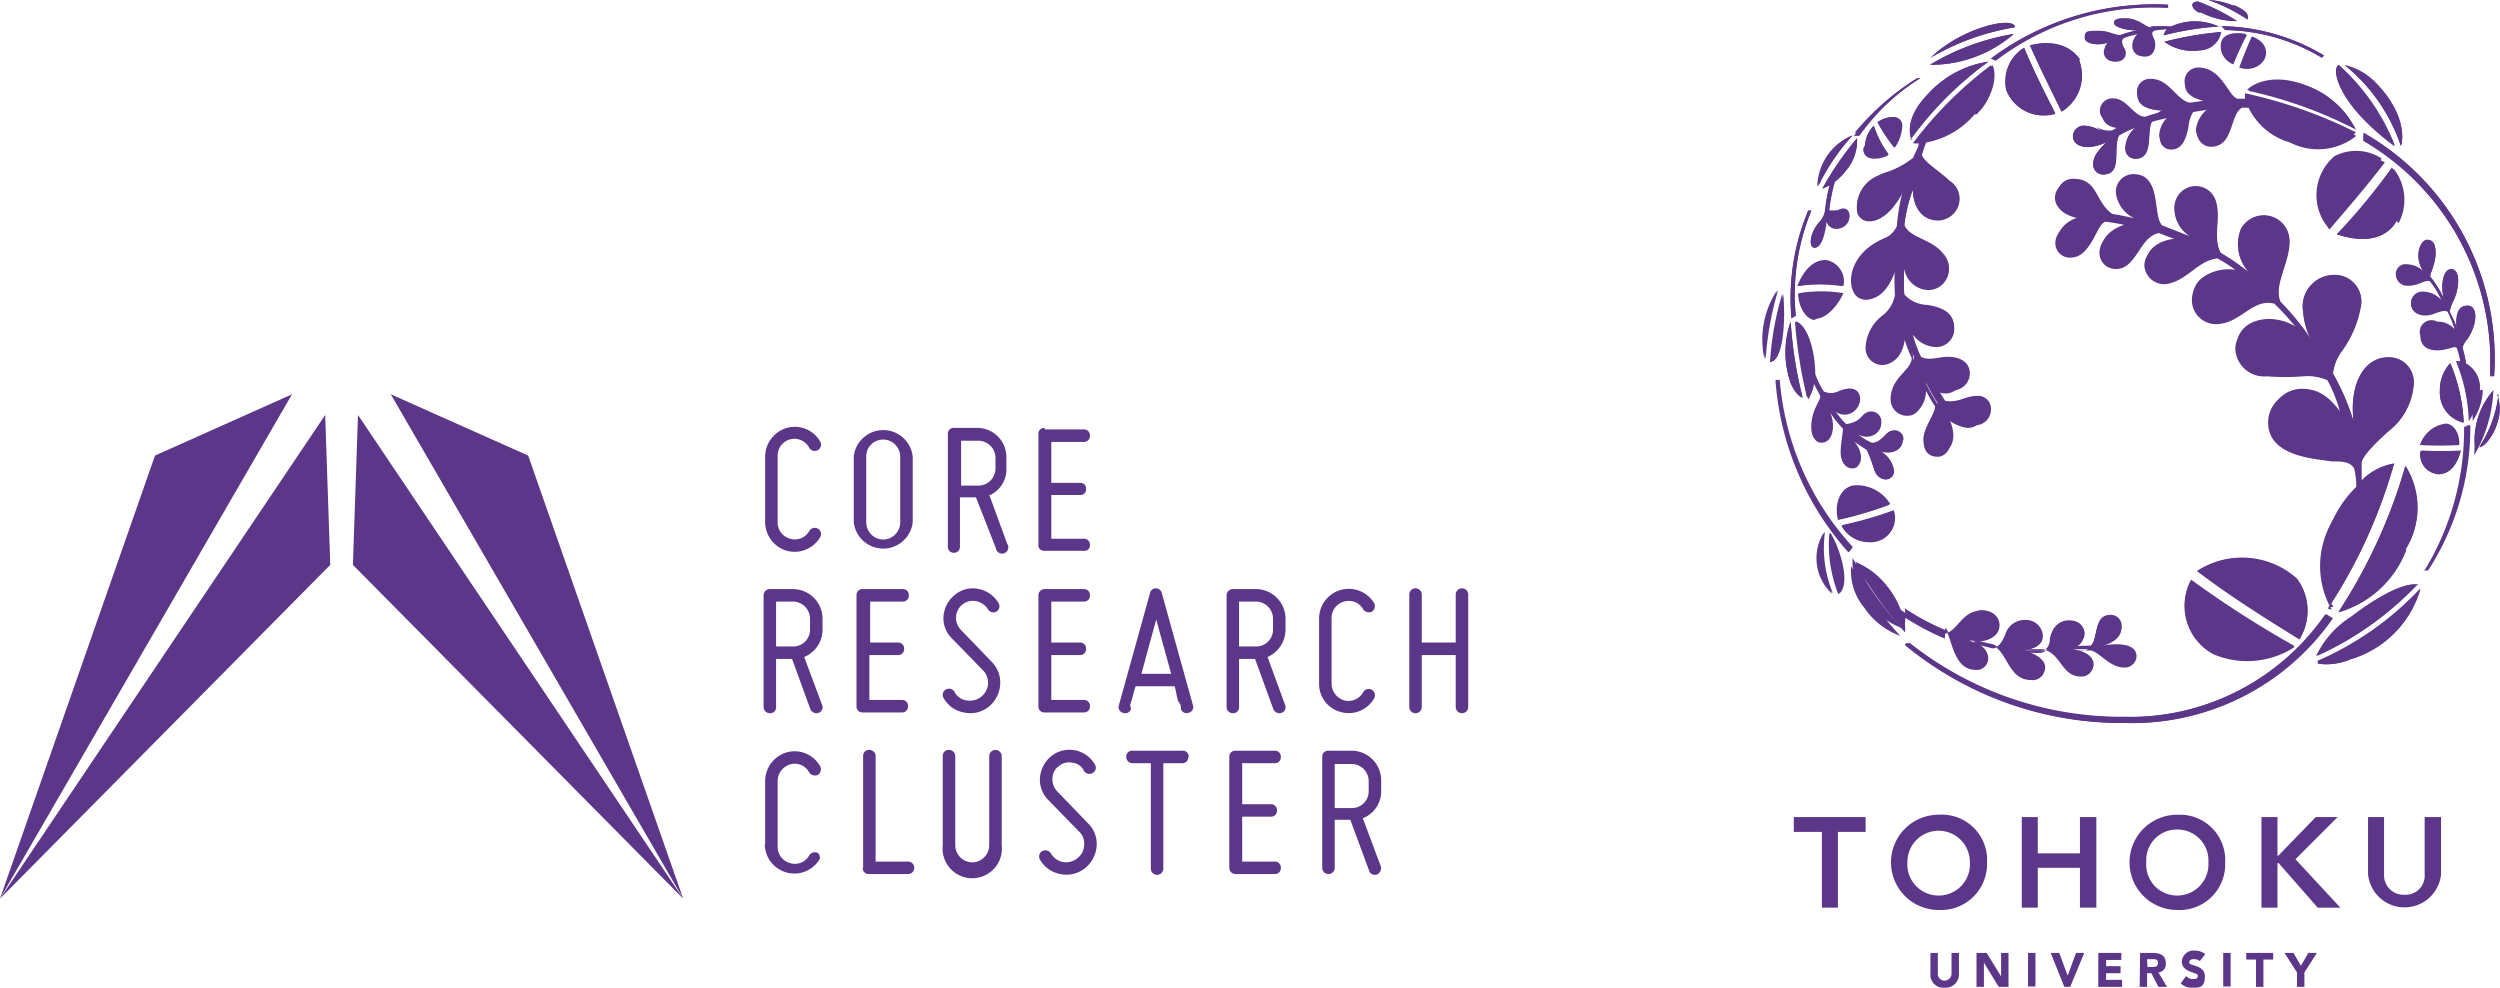 <svg xmlns="http://www.w3.org/2000/svg" viewBox="0 0 64.04 25.3"><defs><style>.cls-1{fill:#5c3789;}</style></defs><title>logo_univ_link_purple</title><g id="レイヤー_2" data-name="レイヤー 2"><g id="レイヤー_13" data-name="レイヤー 13"><path class="cls-1" d="M47.44,3.47a5.68,5.68,0,0,0-.89,1.31,1.48,1.48,0,0,1,.37-.94,1.56,1.56,0,0,1,.52-.37M49.18,2l-.07,0a6,6,0,0,0-1.62,1.48l.14,0A5.66,5.66,0,0,1,49.18,2M46.47,6.35c.2,0,.28-.47.29-.66l.05,0c.08.26.43.2.53,0s0-.44-.26-.3c-.06,0-.18.06-.22,0A4.72,4.72,0,0,1,47,4.66a1.48,1.48,0,0,0,.28-.28,1.16,1.16,0,0,0,.29-.84,8.44,8.44,0,0,0-.89,1.3l.19-.09a3.44,3.44,0,0,0-.11.64.58.58,0,0,1-.16.31c-.24.27-.28.64-.12.65m-.3,3.84a10.27,10.27,0,0,1-.31-1.94,2.4,2.4,0,0,0,0,1.57c.11.24.22.35.31.37m1-2.84a.56.56,0,0,0-.45-.68c-.36,0-.59.39-.69.66a3.83,3.83,0,0,1,1.14,0M46,8.09a5.68,5.68,0,0,1,.4-2.69l-.08,0a5.87,5.87,0,0,0-.43,2.76Zm2.94-4.51a8.86,8.86,0,0,1,2-2,2.55,2.55,0,0,0-1.54.83c-.57.57-.5,1-.43,1.17M51.57.87a6.09,6.09,0,0,0-2.14.79A3.22,3.22,0,0,0,51.57.87m-5.08,7.3c.32,0,.6-.41.7-.65a4.08,4.08,0,0,0-1.13,0c0,.25.15.65.43.68m2.25,3.08a.23.23,0,0,0-.23-.24.24.24,0,0,0-.2.09c-.13.13-.22.23-.39.23a2,2,0,0,1-.39-.26v0c.37.21.63,0,.63-.25a.26.26,0,0,0-.46-.19.59.59,0,0,1-.43.21,1.56,1.56,0,0,1-.37-.48h0a.38.38,0,0,0,.73-.16c0-.2-.16-.37-.55-.2a.47.47,0,0,1-.39,0,2.08,2.08,0,0,1-.22-.45h0c0-.55-.18-1.23-.49-1.34a12,12,0,0,0,.31,1.95,1,1,0,0,0,.15-.41l.19.36c0,.1-.11.23-.18.45s-.12.7.18.7.38-.45.21-.79v0a2.38,2.38,0,0,0,.37.46c0,.13-.06.4-.06.62s.09.38.29.38.36-.36,0-.71v0c.11.09.22.16.37.26A3.53,3.53,0,0,1,48,12c.07.23.21.28.32.28a.21.21,0,0,0,.2-.22.7.7,0,0,0-.36-.51v0c.41.12.58-.12.58-.25m-1-7.52c0,.4.57.24.64.17A2.61,2.61,0,0,1,48,3.22a.8.8,0,0,0-.23.51m1.7-2.26A6.21,6.21,0,0,1,51.6.7c0-.3-1.35,0-2.14.77m-.75,1.74c0-.2-.17-.21-.25-.21a.66.66,0,0,0-.37.13,4.07,4.07,0,0,0,.43.65,1.1,1.1,0,0,0,.19-.57M45.56,9.74h-.08a7.43,7.43,0,0,0,1.87,4.41l.09-.12a7.21,7.21,0,0,1-1.88-4.29m14,6a6.12,6.12,0,0,1-5.15,2.63,8.73,8.73,0,0,1-5.56-1.91l-.06.06a8.71,8.71,0,0,0,5.62,2,6.25,6.25,0,0,0,5.31-2.68Zm2.51-1.13.1,0a6.75,6.75,0,0,0,1.08-3.73l-.13.06a6.94,6.94,0,0,1-1,3.65m-.2.39s-.41-.16-1.7.82a2.43,2.43,0,0,0-.89,1A8.22,8.22,0,0,0,61.89,15m-2.52,2a1.54,1.54,0,0,0,.83-.11A2.64,2.64,0,0,0,62,15.1,7.81,7.81,0,0,1,59.37,17M45.2,9.2a8,8,0,0,1,.32-1.76A2.28,2.28,0,0,0,45.2,9.2M64,10.12a3.06,3.06,0,0,1-.49,1.34c.1,0,.31-.18.46-.62a1.06,1.06,0,0,0,0-.72M60.54,3.61a6.55,6.55,0,0,1,3.25,5.45c0,.22,0,.47,0,.58h.1a6.67,6.67,0,0,0-3.33-6.23ZM47.09,15.22c.31-.26,0-1.2-.23-1.56a3.47,3.47,0,0,0,.23,1.56m-.37-1.58a1.24,1.24,0,0,0,.21,1.57,3,3,0,0,1-.21-1.57m-1.07-6.1a7.74,7.74,0,0,0-.31,1.74c.33-.07.38-1.08.31-1.74m1.87,4.91c-.34,0-.55.39-.44.87a9.32,9.32,0,0,0,1.32-.39,1.08,1.08,0,0,0-.88-.48m2.29,3.65c.2.19.2,1.06.8,1.06a.26.26,0,0,0,.29-.28c0-.2-.17-.37-.57-.54l0,0a4.45,4.45,0,0,0,.7.19c.4.14.4.89,1,.89a.31.31,0,0,0,.35-.29c0-.22-.26-.35-.58-.47v0c.2,0,.41,0,.62,0,.38.15.42.67.88.67a.3.3,0,0,0,.32-.27c0-.22-.22-.36-.54-.4v0a2.89,2.89,0,0,0,.45,0c.22,0,.49.44.89.44a.28.28,0,0,0,.29-.25c0-.44-.75-.31-.93-.28l0,0c.26-.06.56-.21.56-.47a.28.28,0,0,0-.3-.28c-.44,0-.29.61-.51.78s-.39,0-.55.06v0c.23-.05.39-.2.39-.36s-.11-.35-.4-.35a.48.48,0,0,0-.46.41c0,.15-.06.31-.18.35s-.43,0-.66-.05v0c.44,0,.63-.13.63-.35a.43.43,0,0,0-.44-.41.47.47,0,0,0-.48.32c-.13.34-.26.38-.33.39a7.19,7.19,0,0,1-.74-.21l0,0c.42.1.87,0,.87-.37a.42.42,0,0,0-.47-.38c-.46,0-.59.57-.93.59a4.76,4.76,0,0,1-1.13-.6,2.3,2.3,0,0,0-.33-.58,2.13,2.13,0,0,0-.85-.65A9.62,9.62,0,0,0,48.79,16a1.19,1.19,0,0,0,0-.42,6.09,6.09,0,0,0,1.07.57m-2.07-.79a2,2,0,0,0,.93.73,8,8,0,0,1-1.26-1.8,1.49,1.49,0,0,0,.33,1.07M63.39,11.4A3.78,3.78,0,0,0,63.87,10a1.93,1.93,0,0,0-.48,1.37m-12-9.08a1,1,0,0,0,1.26.61c-.28-.55-.55-1.08-.8-1.68a1,1,0,0,0-.46,1.07m1.89-.77C52.84.9,52,1.17,52,1.17c.26.58.54,1.14.81,1.69a1.07,1.07,0,0,0,.45-1.31m.58,1.82a.89.89,0,0,0-.44-.15.28.28,0,0,0-.3.28c0,.15.14.27.38.27a1.11,1.11,0,0,0,.48-.13l0,0c-.15.16-.34.33-.34.55a.26.26,0,0,0,.26.28c.5,0,.24-.67.4-1a2.84,2.84,0,0,1,.43-.21v0a.7.7,0,0,0-.26.5c0,.2.12.3.25.3.5,0,.27-.72.44-1,.19-.07.37-.11.52-.15v0a.67.67,0,0,0-.35.54.29.29,0,0,0,.29.3c.29,0,.39-.32.44-.59a.91.91,0,0,1,.12-.38l.56-.09v0a.8.8,0,0,0-.47.63.36.36,0,0,0,.36.35c.6,0,.48-.81.8-1h.17a1.7,1.7,0,0,0,1.06.9c.81.27,1.39.17,1.71-.18a12,12,0,0,0-2.84-1,.59.59,0,0,0,0,.14h-.2c-.24-.09-.4-.8-1-.8a.35.35,0,0,0-.35.36c0,.29.36.4.72.46v0l-.59.08c-.34-.07-.53-.62-1-.61a.33.33,0,0,0-.35.32c0,.36.43.4.73.41v0L55,3.1c-.28,0-.45-.47-.82-.47a.3.3,0,0,0-.33.3c0,.3.34.4.68.34v0a3.27,3.27,0,0,0-.36.17.61.61,0,0,1-.4-.09m6.11.76a1.29,1.29,0,0,0-.21,1.77c.46-.54.95-1.1,1.42-1.72a1.21,1.21,0,0,0-1.21,0M56.34,1.29a.57.57,0,0,0,.55-.47,8.5,8.5,0,0,0-1.45.25,1.22,1.22,0,0,0,.9.22m.36,15.47a2.22,2.22,0,0,0,2.07-.18,28.6,28.6,0,0,1-2.65-1.71,1.4,1.4,0,0,0,.58,1.89M63.52,10a.69.69,0,0,0-.35-.68,3,3,0,0,0-.09-.41.64.64,0,0,1,.12-.23c.26-.36.29-.85,0-.85s-.3.34-.27.64l0,0c0-.19-.14-.38-.18-.5a1.16,1.16,0,0,1,.11-.31c.16-.37.14-.77-.07-.77s-.28.43-.19.75l0,0a2.94,2.94,0,0,0-.35-.56c0-.08.14-.35.14-.59s-.06-.35-.22-.35-.36.42-.09.81l0,0a.62.62,0,0,0-.42-.18.25.25,0,0,0-.29.25.29.29,0,0,0,.31.28c.28,0,.41-.15.56-.11a1.84,1.84,0,0,1,.31.51l0,0a.64.64,0,0,0-.5-.23.29.29,0,0,0-.29.27c0,.31.33.36.56.28s.3-.11.38-.06a2.8,2.8,0,0,1,.19.49l0,0a.56.56,0,0,0-.46-.21A.3.3,0,0,0,62,8.6c0,.35.32.41.59.36s.25-.09.34-.05a1.84,1.84,0,0,1,.09.34h-.11a4.32,4.32,0,0,1,.33,1.54,1.53,1.53,0,0,0,.26-.81M47.89,13.89a.6.6,0,0,0,.6-.8,10.31,10.31,0,0,1-1.32.38.8.8,0,0,0,.72.42M62.76,9.31a1,1,0,0,0-.26.71.78.78,0,0,0,.61.81,4.26,4.26,0,0,0-.35-1.52m-.1,1.56a.82.82,0,0,0-.67.53,8.84,8.84,0,0,0,1,0c0-.34-.18-.53-.36-.53m-3,4.72a13,13,0,0,0,1.69-3.71,1.56,1.56,0,0,0-.83.44c0-.16,0-.28,0-.44s.28-.47.73-.86a1.66,1.66,0,0,0,.61-1.19.64.64,0,0,0-.66-.67c-.63,0-1,.71-.88,1.65l0,0a5.64,5.64,0,0,0-.53-1.23,1.2,1.2,0,0,1,.2-.54,2.77,2.77,0,0,0,.53-1.26.68.68,0,0,0-.67-.73A.8.8,0,0,0,59,8a1.71,1.71,0,0,0,.22.74l0,0a6.71,6.71,0,0,0-.81-1c-.19-.41.23-1,.23-1.53a.66.66,0,0,0-1.24-.34A1.06,1.06,0,0,0,57.63,7l0,0a6.37,6.37,0,0,0-.75-.52c-.21-.35,0-.89-.12-1.3a.53.53,0,0,0-.52-.38.54.54,0,0,0-.54.58.85.85,0,0,0,.39.67v0l-.71-.28c-.28-.3,0-1.31-.73-1.31a.45.45,0,0,0-.45.47.75.75,0,0,0,.63.67v0A6.69,6.69,0,0,0,54,5.57c-.44-.31-.35-.91-.94-.91a.41.41,0,0,0-.42.41c0,.26.3.55.87.54v0c-.51,0-.86.32-.86.61a.37.37,0,0,0,.38.38c.55,0,.62-.81.9-.92a4.42,4.42,0,0,1,.68.13v0c-.35,0-.83.27-.83.66a.41.41,0,0,0,.43.42c.52,0,.58-.81,1.09-.92l.63.24,0,0c-.46-.06-1,.16-1,.6a.51.51,0,0,0,.68.44c.46-.13.72-.58,1.19-.63a3.43,3.43,0,0,1,.64.44v0a1.17,1.17,0,0,0-1.06.14.62.62,0,0,0,.52,1.09c.52-.07.84-.65,1.36-.51a6.07,6.07,0,0,1,.75.87l0,0a1.37,1.37,0,0,0-.91-.37c-.48,0-.84.25-.84.67a.74.74,0,0,0,.81.69A5.89,5.89,0,0,0,59,9.64a1.24,1.24,0,0,1,.62.1A3.79,3.79,0,0,1,60,10.8h0c-.27-.39-.56-.77-1.1-.77a.79.79,0,0,0-.8.79c0,.88,1.2.93,1.63,1,.26,0,.49,0,.58.2a2.18,2.18,0,0,1,.05.5,2.74,2.74,0,0,0-.63.86,2.25,2.25,0,0,0,0,2.24m1.71-9.9a1.28,1.28,0,0,0-.12-1.39A17.87,17.87,0,0,1,59.86,6c.67.23,1.27.14,1.53-.35m-2.56,9.19a2.1,2.1,0,0,0-2.55-.21c.81.62,1.7,1.18,2.62,1.75a1.37,1.37,0,0,0-.07-1.54M62,11.58a.5.5,0,0,0,.46.57c.34,0,.5-.31.57-.59a8.81,8.81,0,0,1-1,0M56.38.32a2,2,0,0,0,.92.22,5.15,5.15,0,0,0-1-.5c-.19,0-.21.16.05.28M57,.77a5,5,0,0,1,2.48.71l.05-.06A5.27,5.27,0,0,0,56.9.67Zm.2-.63A2,2,0,0,0,56.57,0a4.57,4.57,0,0,1,1,.5c0-.07.07-.18-.33-.36m-2.1.57c-.18,0-.33-.24-.68-.24-.13,0-.27,0-.27.13s.37.18.58.18h0a2.31,2.31,0,0,0-.43.12c-.19,0-.3-.11-.57-.11s-.34,0-.34.18.44.21.61.1h0a.48.48,0,0,0-.1.27.25.25,0,0,0,.25.24c.26,0,.31-.21.23-.34s-.08-.23,0-.27a2.45,2.45,0,0,1,.41-.11h0c-.27.27-.13.59.12.59s.3-.29.23-.45-.06-.16,0-.21a2.2,2.2,0,0,1,.37-.05.28.28,0,0,0-.08.15A7.39,7.39,0,0,1,56.83.68a1.48,1.48,0,0,0-1.22,0,4.8,4.8,0,0,0-.52,0M50.61,2.94A1.24,1.24,0,0,0,51,1.67a10.08,10.08,0,0,0-2,2h.15c0,.11-.1.24-.14.37a2.33,2.33,0,0,1-.82.43.87.87,0,0,0-.61,1,.32.32,0,0,0,.31.2c.27,0,.56-.22.88-.88h0a5.05,5.05,0,0,0-.18,1,.61.61,0,0,1-.33.32c-1,.41-1,1.42-.58,1.55s.78-.43.86-.91h0a7.49,7.49,0,0,0,0,.81.86.86,0,0,1-.34.54,1.08,1.08,0,0,0-.41.78.43.43,0,0,0,.43.47c.25,0,.52-.24.53-.8h0a3.21,3.21,0,0,0,.22.62c0,.32-.54.49-.54,1.06a.42.42,0,0,0,.44.42c.24,0,.46-.26.4-.78l0,0a3.85,3.85,0,0,0,.3.54c0,.19-.3.55-.3.84s.11.45.37.45.56-.41.09-1.12l0,0a1.06,1.06,0,0,0,.65.38.4.4,0,0,0,.43-.37.33.33,0,0,0-.34-.37c-.34,0-.46.19-.83.14a4.18,4.18,0,0,1-.32-.58l0,0a.64.64,0,0,0,.53.3.44.44,0,0,0,.42-.43c0-.3-.28-.42-.55-.42s-.5.1-.7,0A2.71,2.71,0,0,1,49,8.53h0a.76.76,0,0,0,.59.33.46.46,0,0,0,.46-.49c0-.26-.15-.48-.68-.56a.82.82,0,0,1-.59-.27,5.62,5.62,0,0,1,0-.7h0a.63.63,0,0,0,.65.55.53.53,0,0,0,.35-.89c-.3-.39-.88-.4-1-.75A4.08,4.08,0,0,1,49,4.86h0c0,.38.19.79.65.79a.55.55,0,0,0,.3-1c-.31-.28-.64-.45-.72-.67a3.18,3.18,0,0,1,.11-.33,2.13,2.13,0,0,0,1.25-.73m.53-1.36A6.67,6.67,0,0,1,55.52.2V.12A7,7,0,0,0,51,1.5Zm6.44.76a11.07,11.07,0,0,1,2.79,1,2.22,2.22,0,0,0-1-1c-1.18-.57-1.75,0-1.75,0m-.66-1.26a.47.47,0,0,0,.27.59,7.77,7.77,0,0,1,.35-.76s-.49-.1-.62.17m4.41,2.67a5.45,5.45,0,0,0-1.44-2.07c-.17.06-.08.94,1.44,2.07M57.68.94c-.12.27-.22.52-.32.79a.54.54,0,0,0,.63-.2c.09-.17.07-.44-.31-.59m3.93,13.15a2,2,0,0,0,0-2.14,13.37,13.37,0,0,1-1.71,3.74,2.64,2.64,0,0,0,1.74-1.6M61.5,3.74c.06-.12.14-.84-.68-1.65a1.67,1.67,0,0,0-.76-.42A4.51,4.51,0,0,1,61.5,3.74"/><path class="cls-1" d="M47.46,3.47a5.36,5.36,0,0,0-.88,1.3,1.42,1.42,0,0,1,.36-.93,1.29,1.29,0,0,1,.52-.37M49.2,2l-.07,0A6.3,6.3,0,0,0,47.51,3.4l.14,0A5.79,5.79,0,0,1,49.2,2M46.5,6.34c.19,0,.27-.47.29-.66l0,0c.09.26.43.2.54,0s0-.44-.26-.29c-.07,0-.19,0-.22,0A3.73,3.73,0,0,1,47,4.65a1.23,1.23,0,0,0,.28-.28,1.2,1.2,0,0,0,.29-.83,7.75,7.75,0,0,0-.89,1.29l.19-.09a3.53,3.53,0,0,0-.12.64.57.57,0,0,1-.15.31c-.24.27-.28.64-.12.65m-.31,3.83a11.2,11.2,0,0,1-.3-1.94,2.36,2.36,0,0,0,0,1.58c.11.24.21.34.3.36m1.05-2.83a.56.56,0,0,0-.44-.68c-.37,0-.59.39-.69.66a3.78,3.78,0,0,1,1.13,0M46,8.08a5.56,5.56,0,0,1,.4-2.69l-.08,0a5.75,5.75,0,0,0-.43,2.76Zm2.93-4.5a8.86,8.86,0,0,1,2-2,2.6,2.6,0,0,0-1.54.82c-.56.58-.49,1-.43,1.18M51.59.87a6.16,6.16,0,0,0-2.14.79A3.22,3.22,0,0,0,51.59.87M46.52,8.15c.31,0,.6-.4.7-.64a3.41,3.41,0,0,0-1.13,0c0,.25.14.65.43.67m2.24,3.08a.23.23,0,0,0-.22-.24.3.3,0,0,0-.21.09c-.13.13-.22.23-.38.23a1.31,1.31,0,0,1-.4-.26v0c.38.21.64,0,.64-.24a.26.26,0,0,0-.47-.19.61.61,0,0,1-.43.21,1.83,1.83,0,0,1-.36-.48v0a.38.38,0,0,0,.72-.15c0-.21-.16-.38-.54-.2a.51.51,0,0,1-.39,0,2.09,2.09,0,0,1-.22-.45h0c0-.55-.18-1.23-.49-1.35a11.67,11.67,0,0,0,.31,2,1,1,0,0,0,.15-.41,3.63,3.63,0,0,0,.19.36c0,.1-.11.23-.18.45s-.12.71.18.71.37-.46.21-.8v0a2.38,2.38,0,0,0,.36.46c.05.13-.06.4-.06.62s.1.38.29.38.36-.35,0-.71v0l.38.25A5.43,5.43,0,0,1,48,12c.07.23.21.28.31.28a.21.21,0,0,0,.2-.22.64.64,0,0,0-.36-.5v0c.41.12.58-.12.58-.25m-1-7.5c0,.4.57.23.64.16A2.56,2.56,0,0,1,48,3.22a.75.75,0,0,0-.22.51m1.69-2.26A6.21,6.21,0,0,1,51.62.7c0-.3-1.35,0-2.14.77m-.75,1.74A.22.22,0,0,0,48.48,3a.6.6,0,0,0-.36.13,3.17,3.17,0,0,0,.42.65,1.07,1.07,0,0,0,.19-.56M45.59,9.73H45.5a7.44,7.44,0,0,0,1.88,4.4l.08-.12a7.18,7.18,0,0,1-1.87-4.28m14,6a6.08,6.08,0,0,1-5.14,2.63,8.74,8.74,0,0,1-5.54-1.9l-.06.06a8.65,8.65,0,0,0,5.6,2,6.25,6.25,0,0,0,5.31-2.68Zm2.52-1.12.09,0a6.73,6.73,0,0,0,1.08-3.72l-.13.06a6.93,6.93,0,0,1-1,3.64m-.2.39s-.41-.17-1.71.82a2.46,2.46,0,0,0-.88,1A8.14,8.14,0,0,0,61.9,15m-2.52,2a1.56,1.56,0,0,0,.83-.11A2.65,2.65,0,0,0,62,15.07a7.94,7.94,0,0,1-2.64,1.86M45.23,9.19a8,8,0,0,1,.32-1.76,2.23,2.23,0,0,0-.32,1.76M64,10.1a3.06,3.06,0,0,1-.49,1.34.93.93,0,0,0,.46-.61,1.09,1.09,0,0,0,0-.73M60.54,3.6a6.55,6.55,0,0,1,3.25,5.45c0,.22,0,.46,0,.57h.1A6.65,6.65,0,0,0,60.54,3.4ZM47.12,15.2c.3-.26,0-1.2-.24-1.56a3.35,3.35,0,0,0,.24,1.56m-.37-1.58a1.24,1.24,0,0,0,.2,1.57,3,3,0,0,1-.2-1.57M45.68,7.53a7.74,7.74,0,0,0-.31,1.74c.32-.07.37-1.09.31-1.74m1.86,4.9c-.33,0-.55.39-.43.87a9.18,9.18,0,0,0,1.31-.39,1,1,0,0,0-.88-.48m2.29,3.65c.2.18.2,1.06.8,1.06a.27.27,0,0,0,.3-.28c0-.2-.18-.38-.58-.55l0,0a4.63,4.63,0,0,0,.69.19c.41.13.41.89,1,.89a.33.33,0,0,0,.35-.29c0-.22-.26-.35-.58-.47v0c.2,0,.41,0,.61,0,.39.14.43.67.89.67a.3.3,0,0,0,.32-.28c0-.21-.23-.35-.54-.39v0c.19,0,.31,0,.46,0s.49.45.89.45a.28.28,0,0,0,.29-.26c0-.43-.75-.31-.93-.27l0-.05c.25-.06.55-.21.55-.46a.28.28,0,0,0-.29-.29c-.45,0-.29.61-.51.79-.18,0-.4,0-.55.06v0c.24-.05.4-.2.4-.36s-.11-.35-.4-.35a.46.46,0,0,0-.46.4c0,.15-.07.32-.18.36s-.43,0-.66,0v0c.44,0,.63-.14.63-.36a.43.43,0,0,0-.44-.41.48.48,0,0,0-.48.33c-.13.34-.27.37-.34.39a6.78,6.78,0,0,1-.72-.22l0,0c.42.1.87,0,.87-.37,0-.18-.15-.38-.47-.38s-.59.57-.93.59a5,5,0,0,1-1.13-.6,2.14,2.14,0,0,0-.33-.58,2,2,0,0,0-.84-.65,9.43,9.43,0,0,0,1.28,1.81,1,1,0,0,0-.05-.41,6.84,6.84,0,0,0,1.07.57m-2.07-.8a1.9,1.9,0,0,0,.93.73,7.8,7.8,0,0,1-1.26-1.79,1.46,1.46,0,0,0,.33,1.06m15.63-3.9A3.54,3.54,0,0,0,63.87,10a1.94,1.94,0,0,0-.48,1.37m-12-9.06a1.05,1.05,0,0,0,1.26.61c-.28-.55-.55-1.08-.8-1.69a1.07,1.07,0,0,0-.46,1.08m1.89-.78C52.86.89,52,1.16,52,1.16c.26.59.54,1.14.81,1.7a1.11,1.11,0,0,0,.45-1.32m.57,1.83a.83.83,0,0,0-.43-.15.28.28,0,0,0-.3.27c0,.15.14.27.37.27a1.06,1.06,0,0,0,.48-.12h0c-.15.17-.33.34-.33.55a.25.25,0,0,0,.25.28c.51,0,.24-.67.41-1a2.39,2.39,0,0,1,.43-.2h0a.69.69,0,0,0-.27.51.26.26,0,0,0,.26.29c.49,0,.26-.71.43-.95A3.65,3.65,0,0,1,55.68,3v0a.65.65,0,0,0-.35.53.28.28,0,0,0,.3.3c.28,0,.38-.31.43-.58a.86.86,0,0,1,.12-.38l.56-.09v0a.77.77,0,0,0-.46.62.36.36,0,0,0,.35.36c.6,0,.48-.82.8-1h.17a1.69,1.69,0,0,0,1.06.89,1.57,1.57,0,0,0,1.7-.17,11.39,11.39,0,0,0-2.83-1,.78.78,0,0,0,0,.14h-.2c-.24-.09-.39-.8-1-.8a.35.35,0,0,0-.36.35c0,.3.36.41.72.46v0c-.22,0-.4.06-.59.09s-.53-.62-1-.61a.32.32,0,0,0-.35.32c0,.36.44.4.73.41v0a4.61,4.61,0,0,0-.53.15c-.29,0-.46-.47-.82-.47a.32.32,0,0,0-.34.31c0,.29.35.39.68.34l0,0a2.84,2.84,0,0,0-.37.17.61.61,0,0,1-.4-.09m6.1.75a1.31,1.31,0,0,0-.21,1.77c.47-.54,1-1.09,1.42-1.71a1.2,1.2,0,0,0-1.21-.06M56.35,1.29A.57.57,0,0,0,56.9.82a8.68,8.68,0,0,0-1.45.25,1.22,1.22,0,0,0,.9.22m.36,15.45a2.22,2.22,0,0,0,2.07-.19,26.59,26.59,0,0,1-2.65-1.7,1.4,1.4,0,0,0,.58,1.89M63.52,10a.71.71,0,0,0-.35-.69,2.88,2.88,0,0,0-.09-.4c0-.07.07-.15.13-.23.25-.36.28-.85,0-.85s-.31.34-.28.64h0c0-.18-.14-.37-.18-.49a1.3,1.3,0,0,1,.12-.31c.15-.37.14-.77-.08-.77s-.27.43-.19.75l0,0a2.19,2.19,0,0,0-.35-.56c0-.08.14-.35.14-.59s-.06-.35-.22-.35-.35.42-.09.81h0a.63.63,0,0,0-.41-.17.25.25,0,0,0-.29.25.28.28,0,0,0,.3.28c.29,0,.41-.15.56-.12a2,2,0,0,1,.31.52h0a.66.66,0,0,0-.5-.22.29.29,0,0,0-.29.27c0,.3.34.36.56.28s.3-.11.38-.06a2.8,2.8,0,0,1,.19.49h0a.59.59,0,0,0-.46-.21.31.31,0,0,0-.33.3c0,.35.32.4.59.35s.25-.09.34,0a1.16,1.16,0,0,1,.09.33h-.11a4.05,4.05,0,0,1,.33,1.53,1.49,1.49,0,0,0,.26-.8M47.91,13.87a.6.6,0,0,0,.6-.8,9.85,9.85,0,0,1-1.32.38.81.81,0,0,0,.72.42M62.77,9.3a1,1,0,0,0-.27.7.78.78,0,0,0,.61.81,4.5,4.5,0,0,0-.34-1.51m-.11,1.55a.79.79,0,0,0-.66.53,8.67,8.67,0,0,0,1,0c0-.34-.18-.53-.36-.53m-3,4.72a13.35,13.35,0,0,0,1.69-3.7,1.52,1.52,0,0,0-.84.44c0-.16,0-.29,0-.44s.29-.47.73-.87a1.64,1.64,0,0,0,.61-1.18.63.63,0,0,0-.65-.67c-.63,0-1,.7-.89,1.64l0,0a6.43,6.43,0,0,0-.53-1.23,1.18,1.18,0,0,1,.19-.53,2.76,2.76,0,0,0,.53-1.26.67.67,0,0,0-.67-.73A.81.81,0,0,0,59,8a1.76,1.76,0,0,0,.23.73l0,0a6.81,6.81,0,0,0-.81-1c-.19-.41.23-1,.23-1.53a.66.66,0,0,0-1.24-.34A1.06,1.06,0,0,0,57.64,7l0,0a6.37,6.37,0,0,0-.75-.52c-.21-.35,0-.89-.12-1.3a.54.54,0,0,0-1.06.2.84.84,0,0,0,.4.67l0,.05c-.21-.09-.51-.22-.71-.29-.28-.3,0-1.31-.73-1.31a.45.45,0,0,0-.44.48.74.74,0,0,0,.62.66v0a6.52,6.52,0,0,0-.74-.16c-.45-.31-.36-.9-1-.9a.4.4,0,0,0-.41.4c0,.27.3.55.87.54v0c-.52,0-.86.32-.86.61a.37.37,0,0,0,.38.38c.55,0,.61-.81.9-.92a4.65,4.65,0,0,1,.68.13v0c-.36,0-.84.27-.84.66a.41.41,0,0,0,.43.42c.52,0,.59-.8,1.09-.92l.63.24,0,0c-.46-.06-1,.16-1,.6a.5.5,0,0,0,.68.44c.45-.13.71-.58,1.18-.63a3.13,3.13,0,0,1,.64.44v0a1.14,1.14,0,0,0-1.06.14.61.61,0,0,0,.52,1.08c.52-.06.84-.64,1.36-.5a6.7,6.7,0,0,1,.75.86l0,0a1.38,1.38,0,0,0-.91-.38c-.48,0-.84.26-.84.68a.74.74,0,0,0,.81.69A7.43,7.43,0,0,0,59,9.63a1.24,1.24,0,0,1,.62.1,3.35,3.35,0,0,1,.46,1l0,0c-.27-.39-.56-.77-1.1-.77a.78.78,0,0,0-.8.78c0,.88,1.2.93,1.62,1s.5,0,.59.2a3,3,0,0,1,0,.5,2.83,2.83,0,0,0-.62.86,2.25,2.25,0,0,0,0,2.24M61.4,5.68a1.28,1.28,0,0,0-.13-1.39A16.51,16.51,0,0,1,59.86,6c.67.23,1.27.14,1.54-.35m-2.56,9.17a2.11,2.11,0,0,0-2.55-.2c.81.61,1.7,1.17,2.62,1.74a1.37,1.37,0,0,0-.07-1.54M62,11.56a.5.5,0,0,0,.46.57c.34,0,.5-.31.58-.59a9,9,0,0,1-1,0M56.39.32a2,2,0,0,0,.92.22,5.15,5.15,0,0,0-1-.5c-.19,0-.2.16,0,.28M57,.77a4.89,4.89,0,0,1,2.48.71l.05-.06A5.26,5.26,0,0,0,56.92.67Zm.2-.63A2,2,0,0,0,56.58,0a4.57,4.57,0,0,1,1,.5c0-.07.07-.18-.33-.36M55.1.71c-.18,0-.33-.24-.67-.24-.14,0-.28,0-.28.12s.37.19.59.19h0a2.45,2.45,0,0,0-.44.12c-.18,0-.3-.11-.57-.11s-.33,0-.33.18.43.21.6.1h0a.5.5,0,0,0-.11.27.24.24,0,0,0,.26.23c.26,0,.3-.2.22-.33s-.08-.23,0-.27a3.19,3.19,0,0,1,.4-.12h0c-.27.27-.14.59.11.59s.31-.29.23-.45-.06-.16,0-.22L55.5.75a.35.35,0,0,0-.08.16A7.39,7.39,0,0,1,56.84.68a1.45,1.45,0,0,0-1.22,0,4.8,4.8,0,0,0-.52,0M50.63,2.93c.55-.59.49-1.12.41-1.26a10,10,0,0,0-2,2h.15L49.07,4a2.28,2.28,0,0,1-.81.43c-.48.2-.75.66-.62,1a.34.34,0,0,0,.31.2c.27,0,.56-.21.88-.87h0a4.8,4.8,0,0,0-.18,1,.59.59,0,0,1-.32.32c-1,.41-1,1.41-.58,1.55s.77-.43.85-.91h0a5.63,5.63,0,0,0,0,.81.92.92,0,0,1-.35.54,1.09,1.09,0,0,0-.4.77.43.43,0,0,0,.42.48c.26,0,.52-.24.54-.8h0a4.48,4.48,0,0,0,.22.62c0,.31-.54.48-.54,1a.43.43,0,0,0,.44.43c.24,0,.46-.26.4-.79l0,0a4.52,4.52,0,0,0,.3.54c0,.18-.3.55-.3.83s.11.45.37.45.56-.41.09-1.12h0a1.06,1.06,0,0,0,.65.38A.4.4,0,0,0,51,10.5a.33.33,0,0,0-.34-.36c-.34,0-.46.18-.83.13a3.68,3.68,0,0,1-.32-.58l0,0a.64.64,0,0,0,.53.31.44.44,0,0,0,.42-.43c0-.31-.28-.43-.55-.43s-.5.11-.7,0a2.93,2.93,0,0,1-.21-.57h0a.76.76,0,0,0,.59.32.46.46,0,0,0,.47-.48c0-.27-.16-.48-.69-.56a.84.84,0,0,1-.59-.27,5.58,5.58,0,0,1,0-.7h0a.64.64,0,0,0,.65.55.53.53,0,0,0,.35-.89c-.3-.39-.88-.4-1-.75A4.08,4.08,0,0,1,49,4.85h0c0,.37.18.78.64.78a.54.54,0,0,0,.3-1c-.31-.29-.63-.46-.72-.67a2.19,2.19,0,0,1,.12-.33,2.1,2.1,0,0,0,1.24-.74m.52-1.36A6.74,6.74,0,0,1,55.54.2V.12A7,7,0,0,0,51,1.5Zm6.44.76a11.1,11.1,0,0,1,2.78,1,2.23,2.23,0,0,0-1-1c-1.19-.57-1.75,0-1.75,0m-.66-1.25a.47.47,0,0,0,.28.59,6,6,0,0,1,.34-.76s-.49-.11-.62.17m4.41,2.67A5.56,5.56,0,0,0,59.9,1.68c-.17.06-.08.94,1.44,2.07M57.69.94c-.12.27-.22.52-.31.78A.5.5,0,0,0,58,1.53c.09-.17.08-.44-.3-.59m3.92,13.13a2,2,0,0,0,0-2.14,14,14,0,0,1-1.71,3.73,2.61,2.61,0,0,0,1.73-1.59M61.5,3.73c.06-.12.15-.83-.68-1.65a1.57,1.57,0,0,0-.75-.41A4.47,4.47,0,0,1,61.5,3.73"/><path class="cls-1" d="M50.18,24.94a.34.34,0,0,1-.37.36.33.33,0,0,1-.36-.36v-.53h.19v.53a.17.17,0,0,0,.17.18.18.18,0,0,0,.18-.18v-.53h.19Z"/><polygon class="cls-1" points="50.63 24.41 50.89 24.41 51.26 25.01 51.26 25.01 51.26 24.41 51.45 24.41 51.45 25.28 51.2 25.28 50.82 24.66 50.82 24.66 50.82 25.28 50.63 25.28 50.63 24.41"/><rect class="cls-1" x="51.95" y="24.41" width="0.19" height="0.86"/><polygon class="cls-1" points="52.53 24.41 52.75 24.41 52.96 24.98 52.97 24.98 53.18 24.41 53.39 24.41 53.03 25.28 52.88 25.28 52.53 24.41"/><polygon class="cls-1" points="53.75 24.41 54.34 24.41 54.34 24.59 53.95 24.59 53.95 24.75 54.32 24.75 54.32 24.93 53.95 24.93 53.95 25.1 54.36 25.1 54.36 25.28 53.75 25.28 53.75 24.41"/><path class="cls-1" d="M54.82,24.41h.33c.18,0,.33.06.33.27a.21.21,0,0,1-.19.23l.22.37h-.22l-.18-.35H55v.35h-.19Zm.19.36h.11c.07,0,.16,0,.16-.1s-.07-.1-.14-.1H55Z"/><path class="cls-1" d="M56.35,24.62a.22.22,0,0,0-.14-.05c-.05,0-.13,0-.13.09s.4.05.4.35-.15.29-.33.29a.39.39,0,0,1-.29-.11L56,25a.21.21,0,0,0,.17.08c.06,0,.13,0,.13-.09s-.41-.07-.41-.36a.3.3,0,0,1,.33-.28.44.44,0,0,1,.27.09Z"/><rect class="cls-1" x="56.95" y="24.41" width="0.19" height="0.86"/><polygon class="cls-1" points="57.79 24.58 57.54 24.58 57.54 24.41 58.23 24.41 58.23 24.58 57.98 24.58 57.98 25.28 57.79 25.28 57.79 24.58"/><polygon class="cls-1" points="58.84 24.91 58.52 24.41 58.75 24.41 58.94 24.74 59.13 24.41 59.35 24.41 59.03 24.91 59.03 25.28 58.84 25.28 58.84 24.91"/><polygon class="cls-1" points="46.67 21.31 45.95 21.31 45.95 20.93 47.79 20.93 47.79 21.31 47.08 21.31 47.08 23.25 46.67 23.25 46.67 21.31"/><path class="cls-1" d="M49.66,20.87a1.16,1.16,0,0,1,1.24,1.22,1.18,1.18,0,0,1-1.24,1.22,1.22,1.22,0,1,1,0-2.44m0,2.07a.8.8,0,0,0,.8-.86.8.8,0,1,0-1.6,0,.8.8,0,0,0,.8.86"/><polygon class="cls-1" points="51.79 20.93 52.2 20.93 52.2 21.86 53.28 21.86 53.28 20.93 53.7 20.93 53.7 23.25 53.28 23.25 53.28 22.23 52.2 22.23 52.2 23.25 51.79 23.25 51.79 20.93"/><path class="cls-1" d="M55.81,20.87A1.16,1.16,0,0,1,57,22.09a1.17,1.17,0,0,1-1.23,1.22,1.22,1.22,0,1,1,0-2.44m0,2.07a.8.8,0,0,0,.8-.86.79.79,0,0,0-.8-.83.78.78,0,0,0-.79.83.79.79,0,0,0,.79.86"/><polygon class="cls-1" points="57.93 20.93 58.34 20.93 58.34 21.92 58.36 21.92 59.32 20.93 59.88 20.93 58.8 22.01 59.95 23.25 59.37 23.25 58.37 22.11 58.34 22.11 58.34 23.25 57.93 23.25 57.93 20.93"/><path class="cls-1" d="M62.53,22.4a.94.94,0,0,1-1.87,0V20.93h.41v1.46a.5.5,0,0,0,.52.53.49.49,0,0,0,.52-.53V20.93h.42Z"/><path class="cls-1" d="M19.6,13.38V11.69a.77.77,0,0,1,.56-.73.75.75,0,0,1,.85.35.16.16,0,0,1-.06.22.16.16,0,0,1-.22-.06.43.43,0,0,0-.81.22v1.69a.43.43,0,0,0,.32.42.42.42,0,0,0,.49-.2.17.17,0,0,1,.22-.06.16.16,0,0,1,.06.22.76.76,0,0,1-.85.35.77.77,0,0,1-.56-.73"/><path class="cls-1" d="M22.19,11.69v1.69a.44.44,0,0,0,.43.44.44.44,0,0,0,.44-.44V11.69a.44.44,0,0,0-.44-.43.43.43,0,0,0-.43.43m-.32,1.69V11.69a.76.76,0,0,1,1.51,0v1.69a.76.76,0,0,1-1.51,0"/><path class="cls-1" d="M25.5,12v-.28a.44.44,0,0,0-.44-.43h-.44v1.15h.44A.44.44,0,0,0,25.5,12m-.15.7.45,1.23a.16.16,0,1,1-.29.11L25,12.74h-.41V14a.15.15,0,0,1-.16.16.15.15,0,0,1-.15-.16V11.12a.15.15,0,0,1,.15-.16h.6a.75.75,0,0,1,.75.75V12a.73.73,0,0,1-.46.7"/><path class="cls-1" d="M26.76,11h1a.15.15,0,0,1,.16.16.15.15,0,0,1-.16.16h-.83v1.05h.74a.14.14,0,0,1,.15.16.14.14,0,0,1-.15.15h-.74V13.8h.83a.15.15,0,0,1,.16.16.14.14,0,0,1-.16.15h-1A.15.15,0,0,1,26.6,14V11.12a.15.15,0,0,1,.16-.16"/><path class="cls-1" d="M20.75,16.13v-.28a.44.44,0,0,0-.43-.44h-.44v1.15h.44a.43.43,0,0,0,.43-.43m-.15.7.46,1.23a.15.15,0,0,1-.09.2.17.17,0,0,1-.21-.09l-.47-1.29h-.41v1.23a.15.15,0,0,1-.16.16.16.16,0,0,1-.16-.16V15.25a.16.16,0,0,1,.16-.16h.6a.76.76,0,0,1,.75.76v.28a.76.76,0,0,1-.47.7"/><path class="cls-1" d="M22.12,15.09h1a.15.15,0,0,1,.16.16.15.15,0,0,1-.16.16h-.83v1.05H23a.15.15,0,0,1,.16.16.15.15,0,0,1-.16.16h-.73v1.15h.83a.15.15,0,0,1,.16.16.15.15,0,0,1-.16.16h-1a.15.15,0,0,1-.16-.16V15.25a.15.15,0,0,1,.16-.16"/><path class="cls-1" d="M25.31,17.53a.46.46,0,0,0-.13-.36l-.8-.82a.72.72,0,0,1-.21-.58.78.78,0,0,1,.3-.54.71.71,0,0,1,.61-.14.76.76,0,0,1,.5.36.16.16,0,0,1-.06.22.16.16,0,0,1-.21-.06.47.47,0,0,0-.3-.21.43.43,0,0,0-.35.08.44.44,0,0,0-.05.65l.79.82a.75.75,0,0,1,.22.6.8.8,0,0,1-.3.56.75.75,0,0,1-.63.14.74.74,0,0,1-.52-.37.16.16,0,0,1,.06-.22.17.17,0,0,1,.22.06.4.4,0,0,0,.3.22.47.47,0,0,0,.56-.41"/><path class="cls-1" d="M26.76,15.09h1a.15.15,0,0,1,.16.16.15.15,0,0,1-.16.16h-.83v1.05h.73a.15.15,0,0,1,.16.16.15.15,0,0,1-.16.16h-.73v1.15h.83a.15.15,0,0,1,.16.16.15.15,0,0,1-.16.16h-1a.15.15,0,0,1-.16-.16V15.25a.16.16,0,0,1,.16-.16"/><path class="cls-1" d="M29.63,15.83c-.1.36-.26.94-.39,1.43H30c-.13-.49-.3-1.07-.39-1.43m.83,2.43a.15.15,0,0,1-.19-.1c0-.05,0-.11-.05-.17s-.06-.24-.11-.41h-1c-.06.17-.08.31-.12.41s0,.12,0,.17a.15.15,0,0,1-.2.1.15.15,0,0,1-.11-.19l.8-2.88a.15.15,0,0,1,.15-.12.16.16,0,0,1,.15.12l.8,2.88a.15.15,0,0,1-.12.19"/><path class="cls-1" d="M32.61,16.13v-.28a.44.44,0,0,0-.43-.44h-.44v1.15h.44a.43.43,0,0,0,.43-.43m-.14.7.45,1.23a.15.15,0,0,1-.09.2.17.17,0,0,1-.21-.09l-.47-1.29h-.41v1.23a.15.15,0,0,1-.16.16.16.16,0,0,1-.16-.16V15.25a.16.16,0,0,1,.16-.16h.6a.76.76,0,0,1,.75.76v.28a.77.77,0,0,1-.46.7"/><path class="cls-1" d="M33.79,17.52V15.83a.76.76,0,0,1,1.41-.38.17.17,0,0,1-.06.22.18.18,0,0,1-.22-.06.42.42,0,0,0-.49-.2.43.43,0,0,0-.32.42v1.69a.45.45,0,0,0,.32.42.43.43,0,0,0,.49-.21.16.16,0,0,1,.28.16.75.75,0,0,1-.85.35.74.74,0,0,1-.56-.72"/><path class="cls-1" d="M37.45,15.07a.16.16,0,0,1,.16.16v2.88a.16.16,0,1,1-.32,0V16.78h-.87v1.33a.16.16,0,0,1-.32,0V15.23a.16.16,0,0,1,.32,0v1.23h.87V15.23a.16.16,0,0,1,.16-.16"/><path class="cls-1" d="M19.6,21.65V20a.77.77,0,0,1,.56-.73.75.75,0,0,1,.85.36.17.17,0,0,1-.06.22.18.18,0,0,1-.22-.06.42.42,0,0,0-.49-.21.45.45,0,0,0-.32.42v1.69a.43.43,0,0,0,.32.42.42.42,0,0,0,.49-.2.17.17,0,0,1,.22-.06A.16.16,0,0,1,21,22a.75.75,0,0,1-.85.35.76.76,0,0,1-.56-.73"/><path class="cls-1" d="M22.11,22.23V19.37a.15.15,0,0,1,.16-.16.16.16,0,0,1,.16.16v2.7h.83a.16.16,0,0,1,.16.16.16.16,0,0,1-.16.16h-1a.15.15,0,0,1-.16-.16"/><path class="cls-1" d="M24.91,22.09a.44.44,0,0,0,.43-.44V19.37a.16.16,0,1,1,.32,0v2.28a.76.76,0,1,1-1.51,0V19.37a.15.15,0,0,1,.16-.16.16.16,0,0,1,.16.16v2.28a.44.44,0,0,0,.44.44"/><path class="cls-1" d="M27.77,21.66a.42.42,0,0,0-.13-.36l-.79-.81a.74.74,0,0,1-.21-.58.8.8,0,0,1,.3-.55.75.75,0,0,1,1.11.23.15.15,0,0,1-.06.21.16.16,0,0,1-.22-.05.37.37,0,0,0-.29-.21.4.4,0,0,0-.35.08.38.38,0,0,0-.17.31.44.44,0,0,0,.12.34l.79.82a.73.73,0,0,1,.22.6.8.8,0,0,1-.31.56.76.76,0,0,1-.62.14.76.76,0,0,1-.52-.37.16.16,0,0,1,.06-.22.17.17,0,0,1,.22.06.46.46,0,0,0,.3.22.45.45,0,0,0,.37-.09.43.43,0,0,0,.18-.33"/><path class="cls-1" d="M30.44,19.39a.15.15,0,0,1-.16.16H29.8v2.7a.16.16,0,0,1-.16.16.16.16,0,0,1-.16-.16v-2.7H29a.16.16,0,0,1-.15-.16.15.15,0,0,1,.15-.16h1.29a.15.15,0,0,1,.16.16"/><path class="cls-1" d="M31.65,19.23h1a.15.15,0,0,1,.16.16.15.15,0,0,1-.16.16h-.83V20.6h.73a.15.15,0,0,1,.16.16.15.15,0,0,1-.16.16h-.73v1.15h.83a.15.15,0,0,1,.16.16.15.15,0,0,1-.16.16h-1a.16.16,0,0,1-.16-.16V19.39a.15.15,0,0,1,.16-.16"/><path class="cls-1" d="M35.06,20.26V20a.44.44,0,0,0-.44-.43h-.43V20.7h.43a.43.43,0,0,0,.44-.44m-.15.7.46,1.23a.17.17,0,0,1-.1.21.15.15,0,0,1-.2-.1L34.59,21h-.4v1.23a.16.16,0,1,1-.32,0V19.39a.15.15,0,0,1,.16-.16h.59a.76.76,0,0,1,.76.75v.28a.74.74,0,0,1-.47.7"/><polygon class="cls-1" points="17.5 23.02 9.17 10.63 9.04 14.47 17.5 23.02"/><polygon class="cls-1" points="17.5 23.02 10.01 10.1 13.53 11.67 17.5 23.02"/><polygon class="cls-1" points="0 23.02 8.33 10.63 8.46 14.47 0 23.02"/><polygon class="cls-1" points="0 23.02 7.48 10.1 3.97 11.67 0 23.02"/></g></g></svg>
